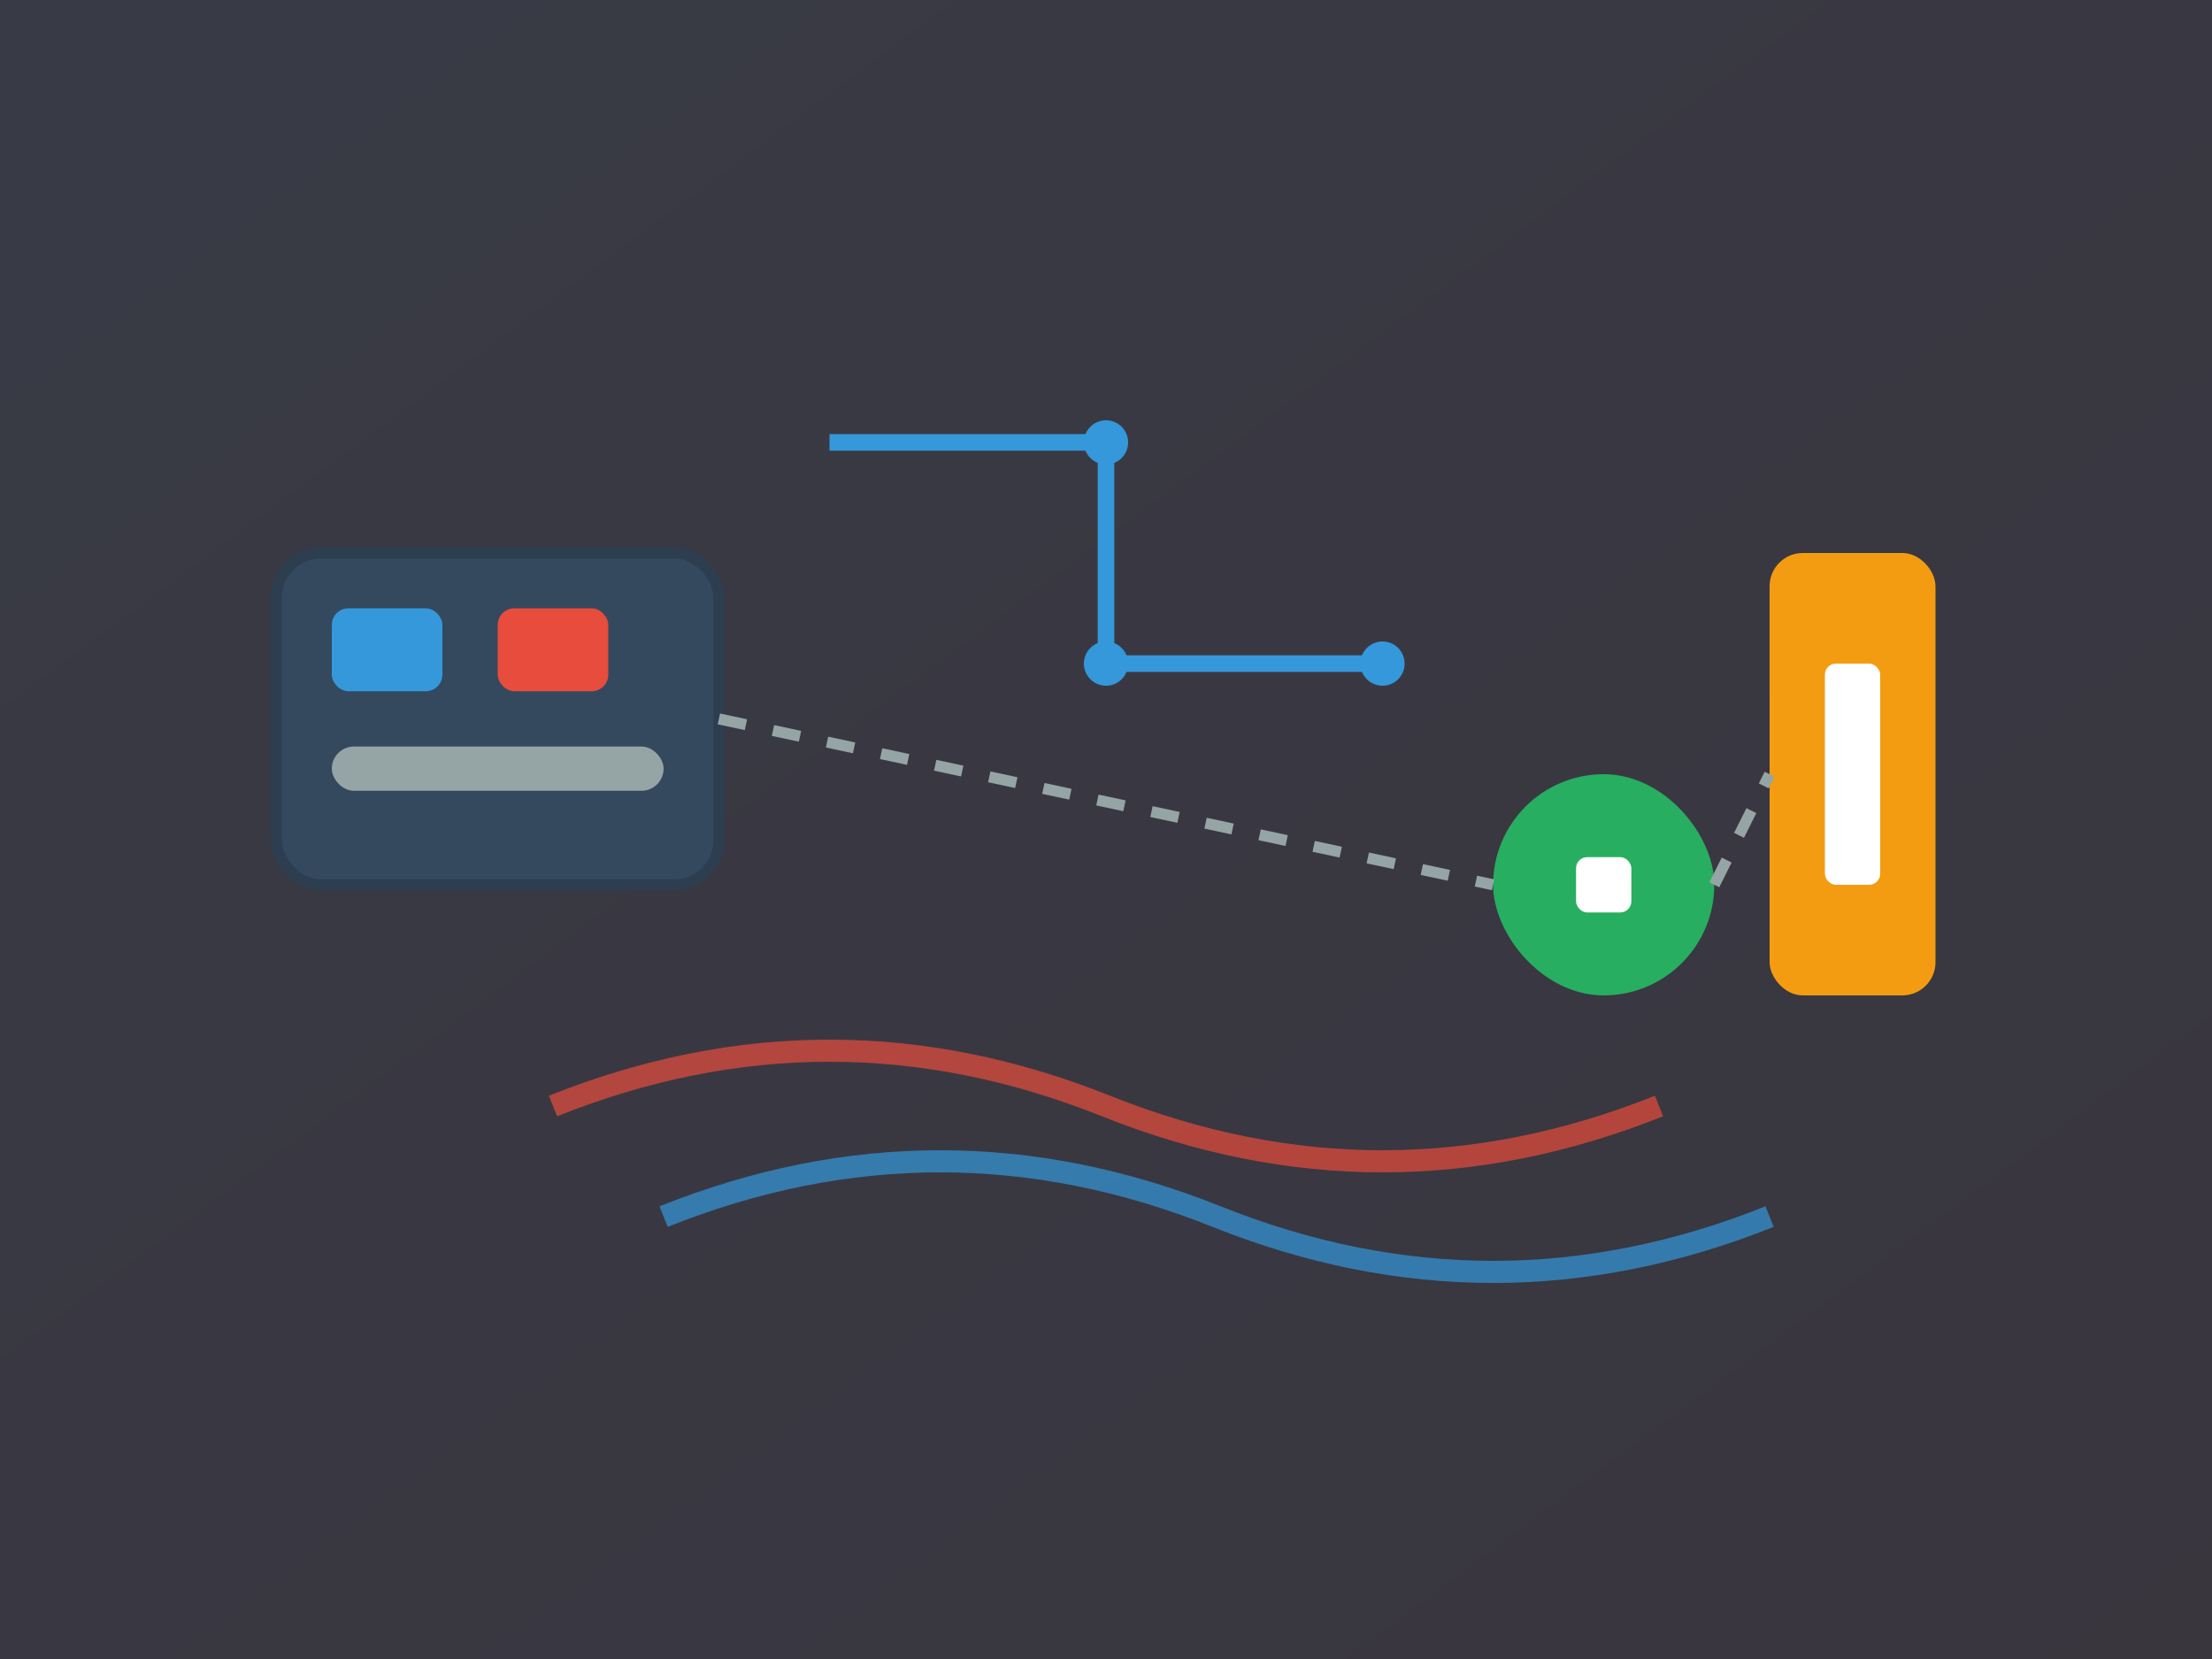 <svg width="400" height="300" viewBox="0 0 400 300" fill="none" xmlns="http://www.w3.org/2000/svg">
  <rect x="0" y="0" width="400" height="300" fill="#333333" stroke="none"/>
  <!-- Background -->
  <rect width="400" height="300" fill="url(#gradient1)"/>
  
  <!-- Equipment elements -->
  <rect x="50" y="100" width="80" height="60" rx="8" fill="#34495e" stroke="#2c3e50" stroke-width="2"/>
  <rect x="60" y="110" width="20" height="15" rx="3" fill="#3498db"/>
  <rect x="90" y="110" width="20" height="15" rx="3" fill="#e74c3c"/>
  <rect x="60" y="135" width="60" height="8" rx="4" fill="#95a5a6"/>
  
  <!-- Circuit patterns -->
  <path d="M150 80 L200 80 L200 120 L250 120" stroke="#3498db" stroke-width="3" fill="none"/>
  <circle cx="200" cy="80" r="4" fill="#3498db"/>
  <circle cx="200" cy="120" r="4" fill="#3498db"/>
  <circle cx="250" cy="120" r="4" fill="#3498db"/>
  
  <!-- Accessories -->
  <rect x="270" y="140" width="40" height="40" rx="20" fill="#27ae60"/>
  <rect x="285" y="155" width="10" height="10" rx="2" fill="white"/>
  
  <rect x="320" y="100" width="30" height="80" rx="6" fill="#f39c12"/>
  <rect x="330" y="120" width="10" height="40" rx="2" fill="white"/>
  
  <!-- Energy waves -->
  <path d="M100 200 Q150 180 200 200 T300 200" stroke="#e74c3c" stroke-width="4" fill="none" opacity="0.7"/>
  <path d="M120 220 Q170 200 220 220 T320 220" stroke="#3498db" stroke-width="4" fill="none" opacity="0.7"/>
  
  <!-- Connection lines -->
  <line x1="130" y1="130" x2="270" y2="160" stroke="#95a5a6" stroke-width="2" stroke-dasharray="5,5"/>
  <line x1="310" y1="160" x2="320" y2="140" stroke="#95a5a6" stroke-width="2" stroke-dasharray="5,5"/>
  
  <defs>
    <linearGradient id="gradient1" x1="0%" y1="0%" x2="100%" y2="100%">
      <stop offset="0%" style="stop-color:#667eea;stop-opacity:0.1"/>
      <stop offset="100%" style="stop-color:#764ba2;stop-opacity:0.1"/>
    </linearGradient>
  </defs>
</svg>
